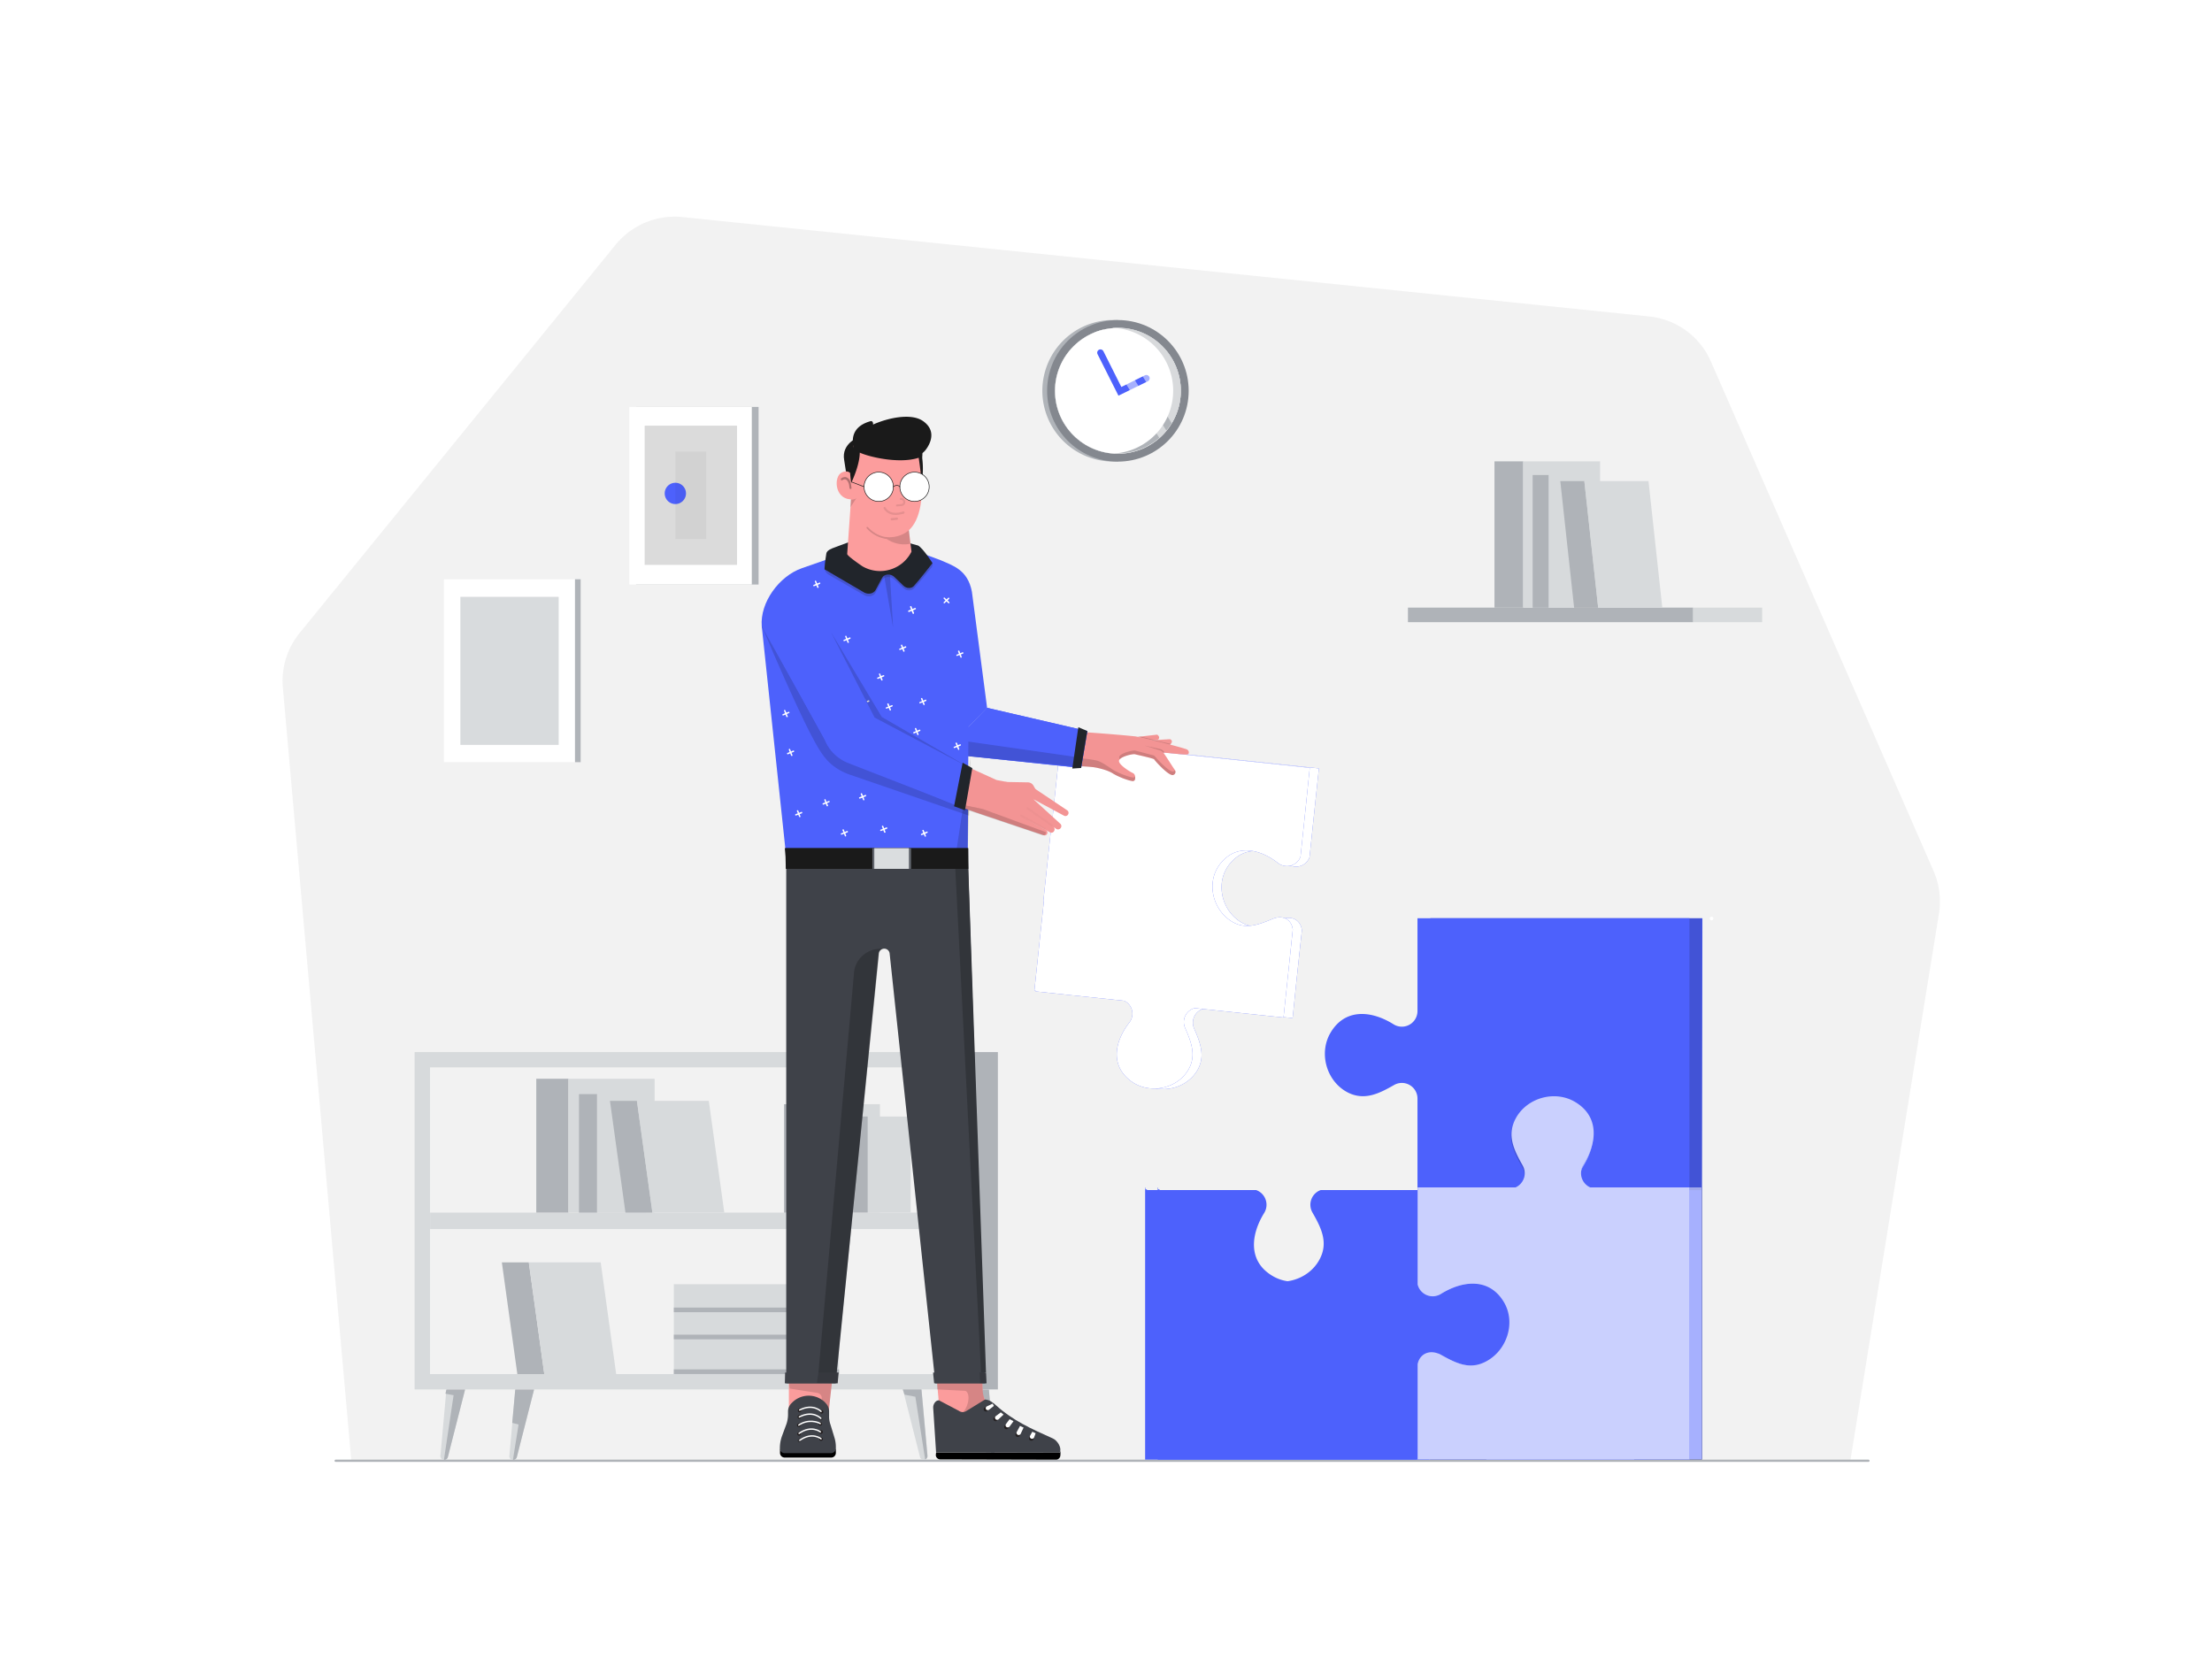 <svg xmlns="http://www.w3.org/2000/svg" xmlns:xlink="http://www.w3.org/1999/xlink" width="1600" height="1200" fill="none" xmlns:v="https://vecta.io/nano"><style><![CDATA[.B{fill:#000}.C{fill:#afb3b8}.D{opacity:.15}.E{fill:#d7dadc}.F{opacity:.4}.G{fill:#fff}.H{fill:#4d61fc}.I{fill:#21252b}.J{fill:#b0b4b9}.K{fill:#3f4249}.L{fill:#f39494}.M{fill:#1a1a1a}.N{fill:#231f20}.O{stroke-linecap:round}.P{stroke-miterlimit:10}]]></style><path d="M1600 0H0V1200H1600V0Z" class="G"/><path d="M254.1 1056.5l-49.5-559.1c-1.263-14.239 3.078-28.411 12.1-39.5L445.3 177c5.777-7.058 13.21-12.578 21.638-16.067s17.586-4.841 26.662-3.933l699.3 71.9c9.68.99 18.93 4.541 26.79 10.288 7.85 5.747 14.03 13.483 17.91 22.412l161 368.4a55.23 55.23 0 0 1 3.9 30.8l-64.1 395.8-1084.3-.1z" fill="#f2f2f2"/><path d="M1351.4 1057.4H242.8a.8.8 0 0 1-.306-.06c-.097-.04-.185-.1-.26-.17-.074-.08-.133-.17-.173-.26-.04-.1-.061-.2-.061-.31 0-.1.021-.21.061-.31a.79.79 0 0 1 .173-.25.74.74 0 0 1 .26-.18.8.8 0 0 1 .306-.06h1108.7a.82.82 0 0 1 .57.24c.15.15.23.35.23.56 0 .11-.02.23-.07.33-.05.11-.11.2-.2.27-.08.08-.18.14-.29.17a.79.79 0 0 1-.34.03h0z" class="C"/><path d="M694 761H299.9v244.01H694V761z" class="E"/><g fill="#f2f2f2"><path d="M682.901 772.2h-371.8v221.69h371.8V772.2z"/><path d="M682.301 772.2h-371.2v221.69h371.2V772.2z"/></g><path d="M721.8 761H694v244.01h27.8V761z" class="C"/><path d="M682.901 877.1h-371.8V889h371.8v-11.9z" class="E"/><path d="M411.2 780.3h-23.3v96.79h23.3V780.3z" class="C"/><path d="M473.5 780.3h-62.3v96.79h62.3V780.3z" class="E"/><path d="M431.9 791.399h-13.1v85.71h13.1v-85.71z" class="C"/><path d="M467 791.399h-35.1v85.71H467v-85.71z" class="E"/><path d="M471.901 877.1h-19.5l-11.2-80.8h19.5l11.2 80.8z" class="C"/><path d="M471.901 877.1h52l-11.2-80.8h-52l11.2 80.8z" class="E"/><path d="M393.701 993.9h-19.5L363 913.1h19.5l11.201 80.8z" class="C"/><g class="E"><path d="M393.701 993.9h52L434.5 913.1h-52l11.201 80.8zM606.9 968.8H487.4v25.11h119.5V968.8zm-35.2-39.901h-84.3v20.3h84.3v-20.3z"/><path d="M591.6 949.2H487.4v19.58h104.2V949.2z"/></g><path d="M586.001 798.7h-18.9v78.42h18.9V798.7z" class="C"/><path d="M636.5 798.7H586v78.42h50.5V798.7z" class="E"/><path d="M627.701 807.6h-18.1v69.45h18.1V807.6z" class="C"/><path d="M658.701 807.6h-31v69.45h31V807.6z" class="E"/><path d="M571.7 945.8h-84.3v3.38h84.3v-3.38zm19.9 19.599H487.4v3.38h104.2v-3.38zm15.3 25.101H487.4v3.38h119.5v-3.38z" class="C"/><path d="M715.2 1005.1l4.3 47.5c.072.41.055.83-.052 1.24a2.9 2.9 0 0 1-.566 1.1c-.266.33-.598.59-.975.77s-.788.28-1.207.29h0c-.576-.01-1.135-.2-1.6-.54s-.815-.81-1-1.36l-12.4-49h13.5z" class="E"/><path d="M713.6 1032.8l-5.2-1.3-6.7-26.4h13.6l4.2 47.6c.124.62.033 1.27-.258 1.83a2.82 2.82 0 0 1-1.342 1.27l-4.3-23z" class="C"/><path d="M666.6 1005.1l4.3 47.5a2.79 2.79 0 0 1-.007 1.23c-.094.41-.277.79-.535 1.11-.259.33-.586.59-.96.77a2.77 2.77 0 0 1-1.198.29h0c-.59 0-1.164-.19-1.647-.53a2.92 2.92 0 0 1-1.053-1.37l-12.4-49h13.5z" class="E"/><path d="M662.1 1010.3l-7.8-1.5-1.3-3.8h13.5l4.3 47.6c.123.62.032 1.27-.258 1.83a2.82 2.82 0 0 1-1.342 1.27l-7.1-45.4z" class="C"/><path d="M372.7 1005.1l-4.2 47.5a2.71 2.71 0 0 0 .493 2.38 2.63 2.63 0 0 0 .983.77 2.72 2.72 0 0 0 1.224.25c.577-.01 1.136-.2 1.601-.54s.814-.81.999-1.36l12.5-49h-13.6z" class="E"/><path d="M375.1 1030.4l-4.6-1.2 2.2-24.1h13.6l-12.5 49c-.185.55-.534 1.02-1 1.36s-1.024.53-1.6.54h-.2l4.1-25.6z" class="C"/><path d="M322.9 1005.1l-4.3 47.5c-.089.41-.086.83.007 1.23.094.41.277.79.535 1.11.259.33.587.59.96.77.373.19.783.28 1.198.29h0c.58 0 1.146-.18 1.614-.52s.814-.83.986-1.38l12.5-49h-13.5z" class="E"/><path d="M328.1 1009.2l-5.9-1.1.7-3h13.5l-12.5 49c-.172.55-.517 1.04-.986 1.38s-1.034.52-1.614.52h-.2l7-46.8z" class="C"/><path d="M854.1 282.7a51.1 51.1 0 0 0-13.036-34.101c-8.396-9.374-19.955-15.32-32.464-16.699v-.4h-5.7c-13.174.583-25.616 6.226-34.733 15.755s-14.205 22.208-14.205 35.395 5.089 25.866 14.205 35.395 21.559 15.172 34.733 15.755h5.7v-.3c12.509-1.379 24.068-7.325 32.464-16.699A51.1 51.1 0 0 0 854.1 282.7h0z" class="J"/><path d="M808.6 333.9c28.277 0 51.2-22.923 51.2-51.2s-22.923-51.2-51.2-51.2-51.2 22.923-51.2 51.2 22.923 51.2 51.2 51.2z" fill="#84888f"/><use xlink:href="#B" class="G"/><use xlink:href="#B" fill="#84888f"/><use xlink:href="#B" opacity=".9" class="G"/><path d="M808.6 237.2h-2.5a45.5 45.5 0 0 1 42.485 45.4A45.5 45.5 0 0 1 806.1 328h2.5a45.5 45.5 0 0 0 45.5-45.5 45.5 45.5 0 0 0-45.5-45.5v.2z" class="J"/><path d="M809 286.2l-15.1-30a2.4 2.4 0 0 1 1-3.2 2.4 2.4 0 0 1 1.804-.151c.598.186 1.099.6 1.396 1.151l13 25.9 17.2-8.5c.562-.222 1.187-.224 1.75-.005s1.024.641 1.289 1.184.315 1.166.142 1.744a2.4 2.4 0 0 1-1.081 1.377L809 286.2z" class="H"/><path opacity=".5" d="M847.5 306.1c4.328-7.074 6.612-15.208 6.6-23.5a45.4 45.4 0 0 0-3.437-17.428c-2.282-5.526-5.633-10.547-9.86-14.775s-9.249-7.579-14.775-9.861A45.4 45.4 0 0 0 808.6 237.1h-3.8l42.7 69zM798 238.399c-2.204.58-4.374 1.281-6.5 2.1l47.1 76.3c1.825-1.642 3.529-3.413 5.1-5.3l-45.7-73.1z" class="G"/><path d="M1224.7 439.5h-206.3v10.53h206.3V439.5z" class="C"/><path d="M1274.6 439.5h-49.8v10.53h49.8V439.5z" class="E"/><path d="M1101.8 333.7H1081v105.84h20.8V333.7z" class="C"/><path d="M1157.4 333.7h-55.6v105.84h55.6V333.7z" class="E"/><path d="M1120.3 343.601h-11.7v95.95h11.7v-95.95z" class="C"/><path d="M1151.6 343.601h-31.3v95.95h31.3v-95.95z" class="E"/><path d="M1156 439.6h-17.4l-10-91.6h17.4l10 91.6z" class="C"/><path d="M1156 439.6h46.4l-10-91.6H1146l10 91.6z" class="E"/><path d="M460.1 422.801h88.6v-128.46h-88.6v128.46z" class="J"/><path d="M455.2 422.801h88.6v-128.46h-88.6v128.46z" class="G"/><path d="M466.3 408.601h66.8v-100.7h-66.8v100.7z" fill="#dbdbdb"/><path d="M488.5 364.601a7.7 7.7 0 1 0 0-15.4c-4.252 0-7.7 3.448-7.7 7.7a7.7 7.7 0 0 0 7.7 7.7z" class="H"/><path opacity=".04" d="M488.5 389.901h22.3v-63.32h-22.3v63.32z" class="B"/><path d="M416 419H321.1V551.3H416V419Z" class="G"/><path d="M420 419h-4.1v132.3h4.1V419z" class="J"/><path d="M404.1 431.7H333v107.1h71.1V431.7z" fill="#d8dbdd"/><use xlink:href="#C" class="B D"/><g class="H"><use xlink:href="#C"/><path d="M1096.9 941.901c-10.6-18.1-29.9-15.8-45.6-6.1-1.7 1.081-3.67 1.682-5.68 1.738a11.21 11.21 0 0 1-5.78-1.415c-1.76-.984-3.22-2.425-4.24-4.172-1.01-1.746-1.53-3.734-1.5-5.751v-65.4h-69.8c-1.539.568-2.936 1.465-4.093 2.628a11.29 11.29 0 0 0-2.61 4.105 11.3 11.3 0 0 0-.641 4.822 11.29 11.29 0 0 0 1.444 4.645c6.3 11 11.7 21.8 5.1 34.1-8.2 15-28.3 20.5-42.9 11.9-18.1-10.6-15.9-29.9-6.2-45.6.889-1.433 1.447-3.046 1.631-4.722a11.31 11.31 0 0 0-.564-4.964c-.556-1.592-1.462-3.039-2.65-4.235a11.29 11.29 0 0 0-4.217-2.679h-69.9v-.5h-1v-1.2h-.3V1055.8h196.7v-66.299c-.02-1.975.49-3.919 1.46-5.636a11.21 11.21 0 0 1 4.1-4.139 11.17 11.17 0 0 1 5.62-1.526 11.19 11.19 0 0 1 5.62 1.501c11 6.3 21.9 11.7 34.2 5.1 14.9-8.1 20.5-28.3 11.8-42.9zm134.2-85.101l.3-192.6h-196.7v67.1c0 8.9-18.1 28.7-25.6 24-15.6-9.8-26.6-26.4-37.3-8.3-8.6 14.6-3 34.7 11.9 42.9 12.3 6.6 22.7-10 33.7-16.3 7.5-4.3 17.3 12.3 17.3 21v66.3h68.9a11.43 11.43 0 0 0 4.52-2.441c1.3-1.146 2.32-2.574 2.98-4.175a11.25 11.25 0 0 0 .85-5.061c-.1-1.73-.6-3.414-1.45-4.923-6.3-10.9-11.8-21.8-5.1-34.1 8.1-14.9 28.2-20.5 42.9-11.8 18.1 10.6 15.8 29.9 6.1 45.6a11.32 11.32 0 0 0-1.65 4.981 11.23 11.23 0 0 0 .77 5.191c.66 1.645 1.7 3.112 3.04 4.281a11.25 11.25 0 0 0 4.64 2.447h69.9v-4.1z"/></g><path d="M1231.1 856.8V664.2h-196.7v67.1c0 8.9 28.2 3.5 17.6 21.6-8.7 14.6-26 8.4-11.1 16.6 12.3 6.6-22 12.8-11 6.5 7.5-4.3 4.5 9.9 4.5 18.6v66.3h69c1.66-.458 3.19-1.29 4.48-2.432a11.34 11.34 0 0 0 2.96-4.154c.65-1.592.94-3.312.83-5.031a11.36 11.36 0 0 0-1.47-4.883c-6.3-11-11.7-21.9-5.1-34.2 8.1-14.9 28.3-20.5 42.9-11.8 18.1 10.6 15.9 29.9 6.1 45.6-.93 1.514-1.5 3.228-1.64 5.001-.15 1.773.12 3.555.8 5.202a11.23 11.23 0 0 0 7.74 6.697h70.1v-4.1z" class="B D"/><path opacity=".5" d="M1231.1 885.401v-26.5h-71.8c-1.47-.667-2.78-1.639-3.84-2.853s-1.85-2.64-2.31-4.184c-.47-1.544-.59-3.17-.38-4.767a11.32 11.32 0 0 1 1.63-4.496c9.7-15.6 12-34.9-6.1-45.6-14.7-8.6-34.8-3-42.9 11.9-6.7 12.3-1.2 23.1 5.1 34.1a11.31 11.31 0 0 1 1.42 4.453 11.26 11.26 0 0 1-.5 4.647c-.49 1.498-1.29 2.876-2.34 4.047-1.06 1.171-2.34 2.108-3.78 2.753h-70.9v70.2c.42 1.73 1.25 3.336 2.41 4.683a11.27 11.27 0 0 0 4.29 3.061c1.65.665 3.44.926 5.22.762 1.77-.165 3.48-.749 4.98-1.706 15.7-9.7 35-11.9 45.6 6.1 8.6 14.7 2.3 34.5-12.7 42.6-12.3 6.7-22.1 1.3-33.3-4.8-7.3-3.9-14.9-.9-16.5 6.9v68.899h49.8v.2h106.9v-.2h40V885.401z" class="G"/><use xlink:href="#D" class="H"/><g class="G"><use xlink:href="#D" opacity=".5"/><use xlink:href="#E"/></g><g class="H"><path d="M1222.1 859.901v-1h-71.8c-1.48-.657-2.79-1.623-3.87-2.832a11.26 11.26 0 0 1-2.34-4.18c-.48-1.545-.61-3.173-.4-4.776a11.37 11.37 0 0 1 1.61-4.512c9.8-15.6 12-34.9-6.1-45.6-14.6-8.6-34.7-3-42.8 11.9-6.7 12.3-1.2 23.1 5 34.1a11.31 11.31 0 0 1 1.42 4.453 11.26 11.26 0 0 1-.5 4.647c-.49 1.498-1.29 2.876-2.34 4.047-1.06 1.171-2.34 2.108-3.78 2.753h-70.8v70.2c.42 1.73 1.25 3.336 2.41 4.683a11.27 11.27 0 0 0 4.29 3.061c1.65.665 3.44.926 5.22.762 1.77-.165 3.48-.749 4.98-1.706 15.6-9.7 35-11.9 45.6 6.1 8.6 14.7 2.2 34.5-12.7 42.6-12.3 6.7-22.2 1.3-33.3-4.8-7.4-3.9-14.9-.9-16.5 6.9v68.899h49.7v.2H1182v-.2h40.1V859.901z"/><path d="M1087.9 941.901c-10.6-18.1-30-15.8-45.6-6.1-1.71 1.072-3.68 1.666-5.7 1.72a11.27 11.27 0 0 1-5.78-1.415 11.25 11.25 0 0 1-4.26-4.158c-1.03-1.743-1.56-3.727-1.56-5.747v-65.4h-69.7c-1.547.558-2.955 1.447-4.123 2.605a11.3 11.3 0 0 0-2.641 4.1c-.572 1.543-.799 3.192-.667 4.832a11.3 11.3 0 0 0 1.431 4.663c6.3 11 11.8 21.8 5.1 34.1-8.1 15-28.2 20.5-42.9 11.9-18.1-10.6-15.8-29.9-6.1-45.6.889-1.433 1.447-3.046 1.631-4.722a11.31 11.31 0 0 0-.564-4.964c-.556-1.592-1.462-3.039-2.65-4.235a11.29 11.29 0 0 0-4.217-2.679h-70v-.5h-1v-1.2h-.3V1055.8H1025v-66.299c0-1.978.52-3.92 1.51-5.633a11.32 11.32 0 0 1 4.12-4.128c1.71-.992 3.65-1.518 5.63-1.525a11.31 11.31 0 0 1 5.64 1.486c11 6.3 21.8 11.7 34.1 5.1 15-8.1 20.5-28.3 11.9-42.9zM1222 856.8V664.2h-196.7v67.1a11.28 11.28 0 0 1-1.56 5.747 11.25 11.25 0 0 1-4.26 4.158 11.27 11.27 0 0 1-5.78 1.416c-2.02-.054-3.99-.648-5.7-1.721-15.599-9.8-34.899-12-45.599 6.1-8.6 14.6-3.1 34.7 11.9 42.9 12.3 6.6 23.1 1.2 34.099-5.1a11.3 11.3 0 0 1 5.64-1.485c1.98.007 3.92.533 5.63 1.525a11.32 11.32 0 0 1 4.12 4.128c.99 1.713 1.51 3.655 1.51 5.632v66.3h68.9a11.43 11.43 0 0 0 4.52-2.441c1.3-1.146 2.32-2.574 2.98-4.175a11.25 11.25 0 0 0 .85-5.061c-.1-1.73-.6-3.414-1.45-4.923-6.3-10.9-11.8-21.8-5.1-34.1 8.1-14.9 28.2-20.5 42.9-11.8 18 10.6 15.8 29.9 6.1 45.6a11.32 11.32 0 0 0-1.65 4.981 11.23 11.23 0 0 0 .77 5.191c.66 1.645 1.7 3.112 3.04 4.281a11.25 11.25 0 0 0 4.64 2.447h70.2v-4.1z"/><use xlink:href="#F"/></g><g class="G"><path opacity=".7" d="M1222.1 858.901h-71.8c-1.48-.657-2.79-1.623-3.87-2.832a11.26 11.26 0 0 1-2.34-4.18c-.48-1.545-.61-3.173-.4-4.776a11.37 11.37 0 0 1 1.61-4.512c9.8-15.6 12-34.9-6.1-45.6-14.6-8.6-34.7-3-42.8 11.9-6.7 12.3-1.2 23.1 5 34.1a11.31 11.31 0 0 1 1.42 4.453 11.26 11.26 0 0 1-.5 4.647c-.49 1.498-1.29 2.876-2.34 4.047-1.06 1.171-2.34 2.108-3.78 2.753h-70.8v70.2c.42 1.73 1.25 3.336 2.41 4.683a11.27 11.27 0 0 0 4.29 3.061c1.65.665 3.44.926 5.22.762 1.77-.165 3.48-.749 4.98-1.706 15.6-9.7 35-11.9 45.6 6.1 8.6 14.7 2.2 34.5-12.7 42.6-12.3 6.7-22.2 1.3-33.3-4.8-7.4-3.9-14.9-.9-16.5 6.9v68.899h49.7v.2H1182v-.2h40.1V858.901z"/><use xlink:href="#F" opacity=".7"/></g><g class="L"><path d="M832.1 535.5l13.7-.8a1.71 1.71 0 0 1 .92.17c.284.142.524.361.69.631s.254.583.252.901a1.71 1.71 0 0 1-.262.898 5.9 5.9 0 0 1-2.7 2.4l-12.6-4.2z"/><path d="M823 533l13.9-1.6c.7.1 2.899 2.4.399 3.8l-6.5.4L823 533z"/></g><g class="B"><path d="M835.3 535.3c.6.3 11.6 2.8 11.6 2.8l-1.7 1.6-14-4 4.1-.4z" class="D"/><path d="M825.2 532.8l10.1 2.5-1.6.2-10.5-2.5 2-.2z" class="D"/></g><path d="M858.4 545.8c2.2-.1 1.9-3.2-.3-3.9-9.8-3.2-35.2-9-36.5-9.2s-26.1-2.6-51.8-4l-.6 25.6c7.171-.324 14.357-.123 21.5.6 3.1.4 10.2 2 14 4.4s10.6 5.1 14.5 5.7a1.7 1.7 0 0 0 1.8-1.3c.2-1.5.3-3.7-1.7-4.6s-11-6.4-9.8-9.2 9.9-4.7 11.4-4.3 13.8 3 14 3.7 10.4 12.1 13.6 11.3c.36-.084.695-.254.975-.495s.499-.547.636-.89a2.29 2.29 0 0 0 .153-1.083 2.3 2.3 0 0 0-.364-1.032c-2.3-3.3-6.4-10-8.4-12.7 6.1.5 14.5 1.5 16.9 1.4z" class="L"/><path d="M841.4 544.4c-.689-.801-1.59-1.39-2.6-1.7l-10.9-3.4 11.3 2.5a4.8 4.8 0 0 1 2.7 1.9l.4.7h-.9zm7.3 13.6c-2.9.7-11.3-8.5-13.2-10.8a2.81 2.81 0 0 0-1.1-.8l-13.3-3.5c-1.5-.3-10.2 1.6-11.5 4.4-.07.327-.07.665-.001.992a2.39 2.39 0 0 0 .401.908c2.2-2.4 9.5-4 10.9-3.7s13.8 3.1 14 3.8 10.4 12.1 13.6 11.3c.345-.089.664-.258.933-.492a2.29 2.29 0 0 0 .615-.858 2.31 2.31 0 0 0 .168-1.043c-.026-.355-.134-.7-.316-1.007a2 2 0 0 1-1.2.8zm-29.3 4.4c-3.9-.6-11.2-3.6-14.5-5.7s-7.4-5.3-11.3-6.5a67.4 67.4 0 0 0-18-1.6l-6.4 5.7c7.171-.324 14.357-.123 21.5.6 3.1.4 10.2 2 14 4.4s10.6 5.1 14.6 5.7a1.6 1.6 0 0 0 1.7-1.3c.151-.759.151-1.541 0-2.3a1.4 1.4 0 0 1-.607.81c-.296.185-.65.253-.993.19z" class="D B"/><g class="H"><path d="M786.5 528.801l-72.5-16.8-32 33 100 10.5 4.5-26.7z"/><path d="M786.5 528.801l-72.5-16.8-32 33 100 10.5 4.5-26.7z"/><path d="M714 512.001l-11-84c-3-16-14-19-22.9-22.9l-10.8-4 12.7 143.9 32-33z"/></g><path d="M694.8 532.101l-.2-95.6c-.9-4.8-.9-12.1-8.7-16.3l-15.4-6.1 11.5 131.2 94 9 1.2-6.9-77.7-11.1a4.42 4.42 0 0 1-1.73-.227c-.556-.191-1.068-.491-1.506-.882s-.793-.867-1.045-1.398-.394-1.107-.419-1.693z" class="B D"/><path d="M786.5 528.801l-4.5 26.7-6.4.4 4.4-29.9 6.5 2.8z" class="I"/><path d="M568.7 619.801l-17.7-166.8c-1.4-17.2 12.6-36.3 29-42l41.3-14.4 31.8 3.2 15.3 1.4c.3.4 32.8 28.4 32.6 27.8l-1 193.8-131.3-3z" class="H"/><path d="M638.9 412.601l7.1 41.3-2.5-41.4-4.6.1z" class="B D"/><g class="G"><path d="M685.4 434.301l1.2-1.2c.072-.096.107-.215.099-.335a.5.5 0 0 0-.145-.318c-.086-.085-.198-.137-.319-.146s-.239.027-.335.099l-1.3 1.2-1.2-1.2a.5.5 0 0 0-.161-.139.52.52 0 0 0-.204-.06.5.5 0 0 0-.503.324.49.49 0 0 0-.031.211.5.5 0 0 0 .199.364l1.2 1.2-1.2 1.2a.5.5 0 0 0-.199.365c-.005.071.005.143.031.21a.51.51 0 0 0 .114.179c.051.05.112.09.179.115a.5.5 0 0 0 .575-.169l1.2-1.2 1.3 1.2a.5.5 0 0 0 .575.169c.067-.025.128-.065.179-.115a.51.51 0 0 0 .114-.179.5.5 0 0 0-.168-.575l-1.2-1.2zm-31.8 34.8l1.6-.6c.133-.053.239-.156.295-.288a.54.54 0 0 0 .005-.412c-.053-.132-.156-.239-.288-.295a.54.54 0 0 0-.412-.005l-1.5.7-.7-1.6c-.007-.066-.031-.129-.069-.184a.41.41 0 0 0-.149-.129c-.06-.029-.126-.044-.193-.042a.41.41 0 0 0-.189.055.52.52 0 0 0-.312.281c-.028.066-.042.138-.04.211a.5.5 0 0 0 .052.208l.6 1.5-1.6.7c-.2.1-.4.4-.3.6s.4.4.7.3l1.6-.6.6 1.6a.6.6 0 0 0 .7.3c.123-.064.221-.168.275-.296s.064-.27.025-.404l-.7-1.6zm-62.1-46.1l1.5-.6c.3-.2.4-.4.3-.7-.007-.066-.031-.13-.069-.184a.41.41 0 0 0-.149-.129c-.06-.03-.126-.044-.193-.042s-.131.021-.189.055l-1.6.7-.7-1.6c0-.079-.019-.157-.055-.228a.51.51 0 0 0-.369-.266.5.5 0 0 0-.569.579.51.51 0 0 0 .093.215l.6 1.6-1.6.7c-.097.062-.17.155-.207.264s-.034.228.007.336c.008.066.032.13.07.184s.089.099.149.129a.4.4 0 0 0 .192.042.39.39 0 0 0 .189-.055l1.6-.6.6 1.6c.079.105.19.182.316.218a.6.6 0 0 0 .384-.018c.066-.007.13-.031.184-.07s.099-.089.129-.149a.4.4 0 0 0 .042-.192.39.39 0 0 0-.055-.189l-.6-1.6zm103.5 50.4l1.6-.6a.6.6 0 0 0 .218-.316c.037-.127.03-.262-.018-.384-.1-.2-.4-.4-.6-.3l-1.6.7-.6-1.6c-.064-.123-.168-.221-.296-.275s-.27-.064-.404-.025c-.069.021-.133.058-.187.106a.52.52 0 0 0-.125.175c-.028.066-.042.138-.04.211a.5.5 0 0 0 .052.208l.6 1.6-1.5.6c-.069.021-.133.058-.187.106a.52.52 0 0 0-.125.175c-.028.066-.042.138-.04.211a.5.5 0 0 0 .052.208c.1.2.4.4.6.2l1.6-.6.7 1.6a.41.41 0 0 0 .07.184c.038.055.089.099.149.129a.4.4 0 0 0 .192.042.39.39 0 0 0 .189-.055c.069-.021.133-.058.187-.106s.096-.108.125-.175.042-.138.04-.211a.5.5 0 0 0-.052-.208l-.6-1.6zm-51.2 38.3l1.6-.7c.2-.1.4-.4.3-.6a.49.49 0 0 0-.106-.187c-.048-.053-.108-.096-.174-.125a.51.51 0 0 0-.211-.04c-.073.002-.144.02-.209.052l-1.6.6-.6-1.6a.49.49 0 0 0-.106-.187c-.048-.053-.108-.096-.174-.125a.51.51 0 0 0-.211-.04c-.073.002-.144.02-.209.052-.123.064-.22.169-.275.296a.6.6 0 0 0-.025.404l.7 1.6-1.6.6a.5.5 0 0 0-.177.251c-.031.1-.03.208.003.307a.5.5 0 0 0 .474.342l1.6-.6.7 1.6c.008.066.032.13.07.184s.089.099.149.129a.4.4 0 0 0 .192.042.39.39 0 0 0 .189-.055.49.49 0 0 0 .187-.106c.054-.048.096-.108.125-.175a.49.49 0 0 0 .04-.21.51.51 0 0 0-.052-.209l-.6-1.5zm-6.1-21.7l1.6-.7a.41.41 0 0 0 .185-.07.4.4 0 0 0 .17-.341.39.39 0 0 0-.055-.189c-.021-.07-.057-.133-.106-.187a.49.49 0 0 0-.174-.125c-.067-.029-.139-.042-.211-.04a.49.49 0 0 0-.209.052l-1.6.6-.6-1.6c-.078-.106-.189-.183-.316-.219a.6.6 0 0 0-.384.019c-.2.1-.4.4-.2.6l.6 1.6-1.6.7c-.066.007-.129.031-.184.069a.4.4 0 0 0-.128.149.39.39 0 0 0-.042.192.41.41 0 0 0 .054.19c.022.069.058.132.106.186s.108.097.175.125a.51.51 0 0 0 .211.041c.072-.002.143-.02.208-.052l1.6-.6.6 1.5c.022.069.058.132.106.186s.108.097.175.125a.51.51 0 0 0 .211.041.52.52 0 0 0 .208-.052c.2-.1.4-.4.3-.6l-.7-1.6zm30.5 17.7l1.6-.6a.5.5 0 0 0 .158-.128c.043-.052.075-.113.094-.179a.53.53 0 0 0 .015-.202.5.5 0 0 0-.067-.191c-.007-.066-.031-.13-.069-.184a.41.41 0 0 0-.149-.129.4.4 0 0 0-.193-.042c-.067.002-.131.021-.189.055l-1.6.7-.6-1.6a.53.53 0 0 0-.114-.176c-.05-.051-.109-.091-.174-.119s-.134-.043-.205-.044-.141.013-.207.039a.55.55 0 0 0-.176.114.56.56 0 0 0-.119.174c-.027.065-.042.135-.043.205s.012.141.038.207l.7 1.5-1.6.7a.48.48 0 0 0-.186.106c-.054.048-.097.108-.125.175a.49.49 0 0 0-.041.21c.002.073.02.144.052.209.062.097.155.17.265.207a.5.5 0 0 0 .335-.007l1.6-.6.7 1.6c.1.2.4.4.6.3a.51.51 0 0 0 .187-.106c.054-.049.097-.108.125-.175a.49.49 0 0 0 .04-.211.49.49 0 0 0-.052-.208l-.6-1.6zm-54.9-45l1.6-.6c.133-.053.239-.157.295-.288a.54.54 0 0 0 .005-.412c-.053-.133-.157-.239-.288-.295a.54.54 0 0 0-.412-.005l-1.6.7-.6-1.6c-.021-.069-.058-.133-.106-.187s-.108-.096-.175-.125-.138-.042-.211-.04a.5.5 0 0 0-.208.052.6.6 0 0 0-.2.7l.6 1.5-1.6.7c-.123.064-.221.168-.275.296s-.064.27-.025.404c.079.105.19.182.316.218a.6.6 0 0 0 .384-.018l1.6-.6.6 1.6a.54.54 0 0 0 .7.3c.133-.053.239-.157.295-.288a.54.54 0 0 0 .005-.412l-.7-1.6zm-44.2 53.8l1.6-.7c.066-.008.13-.031.184-.07s.099-.089.129-.149a.4.4 0 0 0 .042-.192.39.39 0 0 0-.055-.189c-.021-.069-.058-.133-.106-.187s-.108-.096-.175-.125-.138-.042-.211-.04a.5.5 0 0 0-.208.052l-1.5.6-.7-1.5c0-.079-.019-.157-.055-.228s-.088-.131-.153-.178a.5.5 0 0 0-.649.056.49.49 0 0 0-.12.201.5.5 0 0 0-.016.234.51.51 0 0 0 .093.215l.6 1.6-1.6.7c-.2.1-.4.4-.3.6s.4.4.7.3l1.6-.6.6 1.6c.079.105.19.182.316.218a.6.6 0 0 0 .384-.018c.066-.008.13-.031.184-.07s.099-.089.129-.149a.4.4 0 0 0 .042-.192.39.39 0 0 0-.055-.189l-.7-1.6zm3.4 28l1.6-.6a.52.52 0 0 0 .187-.106c.054-.049.096-.109.125-.175a.51.51 0 0 0 .04-.211.5.5 0 0 0-.052-.208.6.6 0 0 0-.296-.276c-.128-.054-.27-.063-.404-.024l-1.5.7-.7-1.6c-.007-.067-.031-.13-.069-.185a.4.4 0 0 0-.149-.128.39.39 0 0 0-.193-.042c-.066.002-.131.021-.189.055a.49.49 0 0 0-.187.106c-.053.048-.096.108-.125.174a.51.51 0 0 0-.04.211c.002.073.02.144.052.209l.6 1.6-1.6.6c-.123.063-.22.168-.275.296s-.064.27-.025.404c.2.2.4.4.7.3l1.6-.7.6 1.6c.053.132.157.238.288.295a.54.54 0 0 0 .412.005c.133-.053.239-.157.295-.288a.54.54 0 0 0 .005-.412l-.7-1.6zm5.9 44.4l1.6-.6a.6.6 0 0 0 .3-.7.49.49 0 0 0-.106-.187c-.048-.054-.108-.096-.175-.125s-.138-.042-.211-.04a.5.5 0 0 0-.208.052l-1.6.6-.6-1.6c-.078-.106-.19-.182-.316-.218a.6.6 0 0 0-.384.018.5.5 0 0 0-.3.6l.7 1.6-1.6.6c-.069.021-.133.058-.187.106a.51.51 0 0 0-.125.175c-.028.066-.042.138-.04.211a.5.5 0 0 0 .052.208c.1.2.4.4.6.3l1.6-.6.7 1.6c.066.098.164.169.277.201a.5.5 0 0 0 .587-.261c.052-.106.065-.226.036-.34l-.6-1.6zm19.8-8l1.6-.6c.069-.021.133-.058.187-.106s.096-.108.125-.175.042-.138.04-.211a.5.5 0 0 0-.052-.208.46.46 0 0 0-.128-.157.48.48 0 0 0-.179-.094.49.49 0 0 0-.202-.015c-.067.009-.132.031-.191.066l-1.6.6-.6-1.6c-.021-.069-.058-.133-.106-.187s-.108-.096-.175-.125-.138-.042-.211-.04a.5.5 0 0 0-.208.052.6.6 0 0 0-.218.316c-.037.127-.03.262.018.384l.6 1.6-1.6.6c-.133.053-.239.157-.295.288a.54.54 0 0 0-.005.412c.053.133.157.239.288.295a.54.54 0 0 0 .412.005l1.6-.7.6 1.6c.026.066.065.125.115.176a.53.53 0 0 0 .173.119.52.52 0 0 0 .205.043c.071.001.141-.012.207-.038s.125-.065.176-.115a.53.53 0 0 0 .119-.173.52.52 0 0 0 .043-.205c.001-.071-.012-.141-.038-.207l-.7-1.6zm26.4-4.3l1.6-.6a.6.6 0 0 0 .276-.296c.054-.128.063-.27.024-.404a.49.49 0 0 0-.106-.187c-.048-.053-.108-.096-.174-.125a.51.51 0 0 0-.211-.04c-.073.002-.144.02-.209.052l-1.6.7-.6-1.6a.54.54 0 0 0-.7-.3c-.132.053-.238.157-.295.288a.54.54 0 0 0-.005.412l.7 1.5-1.6.7a.41.41 0 0 0-.184.07c-.055.038-.099.089-.129.149a.41.41 0 0 0-.042.192c.003.067.022.132.055.189a.52.52 0 0 0 .106.187c.049.054.108.096.175.125a.51.51 0 0 0 .211.04c.072-.002.143-.02.208-.052l1.6-.6.6 1.6c.064.123.169.221.297.276a.6.6 0 0 0 .403.024.69.69 0 0 0 .198-.322c.036-.123.036-.254.002-.378l-.6-1.6zm-13.2 26.1l1.6-.6c.133-.053.239-.157.295-.288a.54.54 0 0 0 .005-.412c-.053-.133-.156-.239-.288-.295a.54.54 0 0 0-.412-.005l-1.6.7-.6-1.6a.49.49 0 0 0-.106-.187c-.048-.054-.108-.096-.175-.125s-.138-.042-.211-.04a.5.5 0 0 0-.208.052c-.123.064-.221.168-.275.296s-.064.27-.025.404l.7 1.5-1.6.7c-.066.007-.129.031-.184.069a.41.41 0 0 0-.129.149c-.03.06-.044.126-.042.193s.021.131.055.189a.52.52 0 0 0 .281.312c.066.028.138.042.211.04a.5.5 0 0 0 .208-.052l1.6-.6.6 1.6c.064.123.169.22.296.275a.6.6 0 0 0 .404.025c.2-.2.4-.5.2-.7l-.6-1.6zm28.5-2.6l1.6-.6a.6.6 0 0 0 .275-.296c.055-.128.064-.27.025-.404a.49.49 0 0 0-.106-.187.51.51 0 0 0-.175-.125c-.066-.028-.138-.042-.211-.04a.5.5 0 0 0-.208.052l-1.6.6-.6-1.6a.6.6 0 0 0-.7-.2.5.5 0 0 0-.3.6l.7 1.6-1.6.6a.52.52 0 0 0-.312.281c-.028.066-.042.138-.04.211a.5.5 0 0 0 .052.208c.1.2.4.4.6.3l1.6-.6.6 1.6a.6.6 0 0 0 .316.218c.127.037.262.03.384-.018.066-.007.13-.031.184-.069a.41.41 0 0 0 .129-.149c.03-.06.044-.126.042-.193s-.021-.131-.055-.189l-.6-1.6zm29.3 3l1.6-.7a.5.5 0 0 0 .207-.264c.036-.11.034-.228-.007-.336-.007-.066-.031-.129-.069-.184a.41.41 0 0 0-.149-.129c-.06-.029-.126-.044-.193-.042a.41.41 0 0 0-.189.055l-1.6.6-.7-1.6c-.062-.097-.155-.17-.264-.207s-.228-.034-.336.007a.41.41 0 0 0-.184.07c-.055.038-.099.089-.129.149a.4.4 0 0 0-.042.192.39.39 0 0 0 .055.189l.6 1.6-1.5.7a.5.5 0 0 0-.177.251c-.031.1-.03.208.003.307a.5.5 0 0 0 .474.342l1.6-.6.7 1.5a.5.5 0 0 0 .251.177.49.49 0 0 0 .307-.003.5.5 0 0 0 .248-.181c.061-.086.094-.188.094-.293l-.6-1.6z"/><path d="M693.2 540.001l1.6-.7c.2-.1.4-.4.2-.6-.007-.067-.031-.13-.069-.185a.41.41 0 0 0-.149-.128.39.39 0 0 0-.193-.042c-.066.002-.131.021-.189.055l-1.6.6-.6-1.6c-.078-.106-.189-.183-.316-.219a.6.6 0 0 0-.384.019c-.066.007-.129.031-.184.069a.41.41 0 0 0-.129.149c-.029.06-.044.126-.042.192s.022.132.055.19l.7 1.6-1.6.7c-.079 0-.157.018-.228.054a.51.51 0 0 0-.177.153c-.047.064-.077.139-.089.217a.5.5 0 0 0 .144.432c.057.056.126.097.201.121a.5.5 0 0 0 .449-.077l1.6-.6.7 1.5c0 .079.019.157.055.227s.089.132.153.178.139.077.217.089a.5.5 0 0 0 .233-.02c.076-.025.144-.068.199-.124a.51.51 0 0 0 .121-.201.5.5 0 0 0 .015-.234c-.013-.078-.045-.152-.093-.215l-.6-1.6zm-29.4-10.6l1.6-.6c.066-.026.126-.065.176-.115a.53.53 0 0 0 .119-.173.52.52 0 0 0 .043-.205c.001-.071-.012-.141-.038-.207s-.065-.125-.115-.176a.53.53 0 0 0-.173-.119.52.52 0 0 0-.205-.043c-.071-.001-.141.012-.207.038l-1.6.7-.6-1.6c-.053-.133-.157-.239-.288-.295a.54.54 0 0 0-.412-.005c-.133.053-.239.157-.295.288a.54.54 0 0 0-.005.412l.7 1.6-1.6.6c-.069.021-.133.058-.187.106s-.096.108-.125.175-.042.138-.04.211a.5.5 0 0 0 .052.208.6.6 0 0 0 .7.3l1.5-.7.7 1.6c.021.069.058.133.106.187s.108.096.175.125.138.042.211.04a.5.5 0 0 0 .208-.052c.105-.079.182-.19.218-.316a.6.6 0 0 0-.018-.384l-.6-1.6zm23.1 21.8l1.6-.7c.2-.1.4-.4.3-.6-.021-.069-.058-.133-.106-.187s-.108-.096-.175-.125a.49.49 0 0 0-.211-.04c-.072.002-.143.02-.208.052l-1.6.6-.6-1.6a.6.6 0 0 0-.7-.2c-.2.1-.4.4-.3.6l.7 1.6-1.6.7c-.066.007-.129.031-.184.069s-.099.09-.129.149a.4.4 0 0 0-.042.193c.002.067.021.131.055.189.022.069.058.133.106.186s.108.097.175.125a.49.49 0 0 0 .211.041c.072-.002.143-.02.208-.052l1.6-.6.6 1.5c.021.069.058.133.106.186s.108.097.175.125a.49.49 0 0 0 .211.041c.072-.002.143-.02.208-.052a.5.5 0 0 0 .2-.6l-.6-1.6zm-60-43l1.6-.6a.52.52 0 0 0 .187-.106c.054-.049.096-.108.125-.175s.042-.138.04-.211a.5.5 0 0 0-.052-.208c-.064-.123-.168-.221-.296-.275a.6.6 0 0 0-.404-.025l-1.6.7-.6-1.6a.49.49 0 0 0-.106-.187c-.048-.054-.108-.096-.175-.125a.49.49 0 0 0-.21-.04.51.51 0 0 0-.209.052.6.6 0 0 0-.275.296c-.055.128-.064.27-.025.404l.7 1.6-1.6.6a.49.49 0 0 0-.187.106c-.053.048-.096.108-.125.174a.51.51 0 0 0-.04.211c.002.073.02.144.052.209.064.123.169.22.296.275a.6.6 0 0 0 .404.025l1.6-.7.6 1.6a.52.52 0 0 0 .281.312c.066.028.138.042.211.04a.5.5 0 0 0 .365-.18c.044-.052.076-.113.094-.179a.51.51 0 0 0 .015-.202.48.48 0 0 0-.066-.191l-.6-1.6zm33.5-66.7l1.7-.7a.6.6 0 0 0 .4-.7.69.69 0 0 0-.8-.3l-1.7.7-.7-1.8a.6.6 0 0 0-.296-.276c-.128-.054-.27-.063-.404-.024-.131.081-.232.204-.286.349s-.059.303-.014.451l.7 1.7-1.8.7a.6.6 0 0 0-.275.296c-.055.128-.063.27-.025.404a.61.61 0 0 0 .137.192.59.59 0 0 0 .201.125c.074.028.153.041.233.038a.6.6 0 0 0 .229-.055l1.7-.7.7 1.8a.6.6 0 0 0 .7.3.61.61 0 0 0 .193-.137c.054-.058.097-.126.125-.2a.62.62 0 0 0 .037-.234.59.59 0 0 0-.055-.229l-.7-1.7z"/></g><path d="M692 614.001l10-66-2 66h-8z" class="B D"/><g class="L"><path d="M726.9 565.6l16.6.3c.845.009 1.672.247 2.394.686a4.7 4.7 0 0 1 1.706 1.814l1.9 3.3-7.7 1.9-14.9-8z"/><path d="M771.9 586.1l-22.4-15a20.47 20.47 0 0 0-6.3-2.6l-22.4-4.3-32.1-14.6 1.8 32.6 14.7 5.2 49.6 16.7c.466.211.996.235 1.48.068s.884-.514 1.12-.968a1.9 1.9 0 0 0 .239-.704c.033-.248.016-.5-.049-.742a1.9 1.9 0 0 0-.33-.666c-.152-.198-.343-.364-.56-.488l-16.9-9.4 19.6 10.8a2.2 2.2 0 0 0 .85.296 2.21 2.21 0 0 0 .897-.069 2.22 2.22 0 0 0 .794-.422 2.2 2.2 0 0 0 .559-.705 2.6 2.6 0 0 0 .295-1.496c-.054-.517-.261-1.006-.595-1.404l1.7 1.3c.488.342 1.086.491 1.677.417a2.4 2.4 0 0 0 1.523-.817 2.31 2.31 0 0 0 .6-1.693c-.019-.308-.099-.609-.237-.885a2.29 2.29 0 0 0-.563-.722l-19.4-17.7 22.1 11.9a2.21 2.21 0 0 0 .827.258 2.2 2.2 0 0 0 1.625-.488 2.19 2.19 0 0 0 .548-.67 2.2 2.2 0 0 0-.7-3h0z"/></g><g class="B"><path opacity=".023" d="M760.5 597.7a.8.8 0 0 0 .444-.034c.141-.053.265-.145.356-.266a.8.8 0 0 0-.2-1.1l-17.3-12.2c-.4-.2-.9-.2-1.1.2-.116.173-.161.385-.124.591a.8.8 0 0 0 .324.509l17.4 12.2.2.1zm-5.2 2.5c.173.043.356.027.519-.045a.8.8 0 0 0 .381-.355c.054-.092.088-.193.102-.299a.79.79 0 0 0-.022-.314.78.78 0 0 0-.141-.282.8.8 0 0 0-.239-.205l-16.8-9.4a.9.9 0 0 0-1.1.3c-.053.091-.088.193-.102.298a.82.82 0 0 0 .022.315.8.8 0 0 0 .38.487l16.8 9.3.2.2z"/><path d="M756.4 601.9l-45.5-16.7L691 581v2l15 5 47.8 16.1c1 .5 3.1-.4 2.6-2.2z" class="D"/><path d="M596.4 534.8l-44.6-81.4-.8-.4c0 .9 1 2.2 1.4 3 3.6 8.6 24.7 58.2 36.7 80.1 5.1 9.3 8.9 14.6 15.1 18.9a42.01 42.01 0 0 0 11 5.5L701 590v-4l-86.8-33.8a30.28 30.28 0 0 1-10.769-6.788c-3.069-2.999-5.465-6.617-7.031-10.612z" class="D"/></g><path d="M633 518.7l-32.9-62.4L551 453l47.9 86c3.3 7.8 14.6 11.7 22.5 14.6l76.7 31.7 1-31.6-66.1-35z" class="H"/><path d="M637.8 518.6l-36.7-61.3 31.5 61.7 67.5 35.7-62.3-36.1z" class="B D"/><path d="M703.3 555.6l-5.3 30.5-7.9-2.9 6.2-31.5 7 3.9z" class="I"/><path d="M614.1 355.3l-3.5-22.6c-2.1-11.7 10-17.9 17.3-17.9h25.3c7.8 0 17 6.1 13.1 19.3l-2.3 20-49.9 1.2z" class="M"/><path opacity=".2" d="M673.4 408.3c-2.4 3-8.6 10.7-12.4 14.7-1.9 2-5.3 1.9-7.6-.3l-6.5-6.2c-2.8-2.7-7.3-2.4-8.9.7l-4.7 8.6c-1.3 2.6-4.9 3.5-8 1.9l-25-14.5c-1.493-.89-2.814-2.042-3.9-3.4-.4 2.5 1.2 5.1 3.9 6.4l25 14.4c3.1 1.5 6.7.6 8.1-2l4.6-8.7c1.7-3.1 6.2-3.4 9-.7l6.5 6.2c2.2 2.1 5.7 2.2 7.6.2 3.7-4.1 10.3-12.2 12.8-15.2.6-.9 1.1-2.5.4-3.4l-.9 1.3z" class="N"/><path d="M612.5 392.7l-9.4 3.5c-1.1.4-5.1 1.8-5.4 4.2l-.7 4.7c-.4 2.5-.6 6.7-.6 6.7l28.9 16.9c3.1 1.5 6.7.6 8.1-2l4.6-8.6c1.6-3.1 6.2-3.4 9-.7l6.4 6.2c2.3 2.2 5.7 2.3 7.6.3 3.8-4.1 13.5-16.6 13.5-16.6s-6.8-10.7-10.4-12.7l-14.2-3.9c-11.6-3.3-24.7-2.7-37.4 2z" class="I"/><g fill="#fc9d9d"><path d="M658.9 345.4s-41.2-25.9-42.6 5.7l-.6 8.3-2.9 41.3c0 1.5 11 8.9 11 8.9 2.936 1.711 6.185 2.816 9.556 3.249a25.41 25.41 0 0 0 19.054-5.32 25.4 25.4 0 0 0 6.49-7.729c.192-.271.328-.577.4-.9l-2.9-23.1a32.6 32.6 0 0 0 .9-7.4c.4-12.1 1.6-23 1.6-23z"/><path d="M663.5 322.901s14.5 61.4-16.8 65.5c-27.3 3.6-30.3-38.8-30.3-38.8l1.1-27.5 46 .8z"/></g><path d="M615.4 361.2s2.7.2 4.1-1l-4.4 6.8.3-5.8z" class="B D"/><path d="M617 344.8s-2-5.8-8-3.1-5.6 18.7 6.1 19.5c6.1.5 4.9-3 3.9-7.7l-2-8.7z" fill="#fc9d9d"/><g class="B"><path opacity=".3" d="M608.5 346a4.4 4.4 0 0 1 1.559-.783 4.39 4.39 0 0 1 1.741-.117c1.1.343 2.052 1.048 2.7 2a11.89 11.89 0 0 1 1.2 4.4l.2 1.4c0 .5-.2.8-.6.8s-.8-.2-.8-.6l-.2-1.4a7.6 7.6 0 0 0-1.1-3.5c-.6-.8-1.1-1.4-1.6-1.4-.402-.108-.826-.11-1.229-.004s-.773.313-1.071.604c-.4.1-.8.1-1-.3s0-1 .2-1.1z"/><path d="M658.5 393.3l-1-9.9c-2.7 2.7-10.2 6.6-18.7 4.7a22.61 22.61 0 0 1-11-6.8.79.79 0 0 0-.45-.139c-.16 0-.317.048-.45.139a.6.6 0 0 0 0 .8c3.777 4.263 8.957 7.03 14.6 7.8 2.463 1.673 5.237 2.835 8.156 3.419a22.3 22.3 0 0 0 8.844-.019h0z" class="D"/><path opacity=".09" d="M648.9 376l-3.9.4a1 1 0 0 1-.8-.8c.018-.216.105-.421.25-.584a1 1 0 0 1 .55-.316l3.7-.3a.7.7 0 0 1 .604.197c.078.078.136.173.17.278a.7.7 0 0 1 .026.325c.2.1-.2.6-.6.8zm1.3-3.7c-6.9 1-10-2.6-11-4.5-.088-.164-.116-.353-.08-.536s.136-.347.28-.464a1 1 0 0 1 .581-.068c.196.036.376.129.519.268 1 1.9 4.4 5.7 12.6 3 .098-.05.205-.079.314-.086a.79.79 0 0 1 .323.047c.103.037.198.096.277.171s.143.167.186.268c.2.5 0 .8-.4 1.1s-2.4.5-3.6.8z"/></g><path d="M639.2 354.101a2.5 2.5 0 1 0 0-5 2.5 2.5 0 1 0 0 5z" class="I"/><path d="M640.2 351.4a.6.6 0 0 0 0-1.2.6.6 0 0 0 0 1.2z" class="G"/><path d="M658.5 355.3a2.5 2.5 0 1 0 0-5 2.5 2.5 0 1 0 0 5z" class="I"/><path d="M659.6 352.599a.6.6 0 1 0 0-1.2.6.6 0 0 0 0 1.2z" class="G"/><path opacity=".09" d="M652.2 366.001l-3.3.3c-.5 0-.8-.3-.8-.6s.2-.8.6-.8l3.3-.3c.197-.013.39-.065.567-.152s.335-.209.466-.358a1.49 1.49 0 0 0 .292-.508c.063-.188.089-.385.075-.582-.05-.407-.254-.779-.571-1.039s-.72-.39-1.129-.361c-.4 0-.8-.2-.8-.6s.2-.8.6-.8a3.1 3.1 0 0 1 3.3 2.7 2.81 2.81 0 0 1-.638 2.105 2.8 2.8 0 0 1-.879.698c-.337.171-.706.272-1.083.297h0z" class="B"/><path d="M667.7 304.6c-8.9-6.3-26.6-1.9-36.2 2.5.2-2.8-1.6-2.5-1.6-2.5-16.9 4.5-12.5 17.9-12.5 17.9h.2c-1.8 3.8-4.1 12-1.9 26.8 0 0 6.1-12.3 6.2-21.9 7.5 3.4 29.1 8.2 42.6 3.7 1.3 8.1 2.2 18.2 2.2 18.2a62.39 62.39 0 0 0-.1-21.1c.836-.583 1.607-1.253 2.3-2 0 0 11.5-12.6-1.2-21.6z" class="M"/><g class="G"><use xlink:href="#G" opacity=".19"/><use xlink:href="#G" x="-25.9" opacity=".19"/></g><g stroke="#1a1a1a" stroke-width=".428"><g stroke-linejoin="round"><use xlink:href="#G" x="-25.9"/><use xlink:href="#G"/><path d="M646.2 352.1s2.5-2.3 4.8 0" class="O"/></g><path d="M625.1 352.101l-9.2-3.5" class="P"/></g><path d="M676.6 986.8H710l.8 19.1c.107 2.48.775 4.9 1.953 7.08s2.835 4.07 4.847 5.52l24.5 17.5-61.2-1.5-4.3-47.7z" fill="#fb9c9c"/><path d="M689.8 1026.6l-8.8 3.6 32-15.2c-1.753-4.56-2.57-9.42-2.4-14.3h-32.7v4.3l20 1c2.1.2 2.8 3.5 2.6 5.7v.4c-.279 3.17-1.425 6.2-3.313 8.75a17.28 17.28 0 0 1-7.387 5.75z" class="B D"/><path d="M570.6 986.7l32.6-.1-5.1 46.6h-27.5v-46.5z" fill="#fb9c9c"/><path d="M598 1033l3.7-32.4-31-.2.5 4 19.8 3.1a3.78 3.78 0 0 1 2.367 1.17c.624.66.99 1.52 1.033 2.43l.7 14.4 2.9 7.5z" class="B D"/><g class="K"><path d="M568.7 619.4l131.4 2.1 12.4 379.1h-35.9l-33.1-310.9a3.9 3.9 0 0 0-3.9-3.5h0a3.9 3.9 0 0 0-4 3.5l-31.1 310.9h-35.8V619.4z"/><path d="M567.9 992.801h38.7l-.7 7.799h-38.2l.2-7.799z"/></g><path d="M592 992.801h14.6l-.7 7.799-15-.2 1.1-7.599z" class="B D"/><path d="M674.9 992.801h38.3l.4 7.799h-37.9l-.8-7.799z" class="K"/><g class="B"><path d="M713.2 992.8l-4.6-.1.4 7.9h4.6l-.4-7.8z" class="D"/><path opacity=".2" d="M592 992.8l25.8-290c1.2-9.5 9.6-16.6 19.5-16.6h2.6a4 4 0 0 0-4 3.6l-30.8 303H592z"/></g><path d="M691 628.5l18.6 364.2h3.6l-12.8-364.2H691z" fill="#32353a"/><path d="M567.7 1050.3h33.4a3.61 3.61 0 0 0 2.082-.66c.609-.43 1.069-1.04 1.318-1.74.086.66.119 1.33.1 2v1.1c-.013.45-.114.89-.297 1.29a3.3 3.3 0 0 1-.769 1.08c-.325.31-.708.55-1.125.71a3.44 3.44 0 0 1-1.309.22h-33.4c-.447.01-.891-.06-1.309-.22s-.8-.4-1.125-.71a3.3 3.3 0 0 1-.769-1.08c-.183-.4-.284-.84-.297-1.29v-.4c-.017-.87.017-1.74.1-2.6.239.7.7 1.31 1.314 1.72.613.42 1.346.62 2.086.58h0z" class="B"/><path d="M572.6 1014.9l.8-.8c3.186-2.98 7.399-4.61 11.76-4.56a16.92 16.92 0 0 1 11.64 4.86l.4.5c1.547 1.54 2.443 3.62 2.5 5.8v3.5c-.052 2 .252 4 .9 5.9l2.9 9.5c.722 2.26 1.092 4.62 1.1 7v1.2c-.052.91-.457 1.77-1.129 2.38-.673.62-1.559.95-2.471.92h-33.3c-.455.03-.91-.04-1.339-.19s-.824-.39-1.16-.7-.606-.68-.795-1.09c-.189-.42-.293-.86-.306-1.32v-.5c.027-2.79.5-5.56 1.4-8.2l3.4-9.2a21.7 21.7 0 0 0 1.1-6.6v-2.7a8.4 8.4 0 0 1 2.6-5.7h0z" class="K"/><g class="N"><use xlink:href="#E" x="-643.7" y="356.799" class="F"/><path d="M593.7 1027.5a1.3 1.3 0 1 0 0-2.6 1.3 1.3 0 0 0 0 2.6z" class="F"/><use xlink:href="#E" x="-644.7" y="365.499" class="F"/><use xlink:href="#E" x="-644.1" y="371.399" class="F"/><use xlink:href="#E" x="-644.1" y="376.499" class="F"/><path d="M578.2 1043.3a1.3 1.3 0 1 0 0-2.6 1.3 1.3 0 0 0 0 2.6z" class="F"/><use xlink:href="#E" x="-660" y="372.799" class="F"/><use xlink:href="#E" x="-660.2" y="366.499" class="F"/><use xlink:href="#E" x="-659.8" y="360.499" class="F"/><use xlink:href="#E" x="-659.6" y="355.799" class="F"/></g><path d="M593.9 1020.9s-5.7-6-15.5-1m15.3 6s-5.7-6.1-15.5-1m15.1 4.8c-1.5-1.1-8.9-3.5-15.5 1.1m15.6 4.9s-6.4-5.2-15.4 1.1m15.9 3.9s-6.4-5.3-15.4 1.1" stroke="#fff" class="O P"/><path d="M677.1 1050.6l89.4.2a6.39 6.39 0 0 0 .4-1.3 10.38 10.38 0 0 1 .1 3.2c-.023.8-.344 1.56-.899 2.13-.555.58-1.304.92-2.101.97l-84-.2a3.21 3.21 0 0 1-2.164-.94c-.576-.57-.911-1.35-.936-2.16l.2-1.9z" class="B"/><path d="M761.6 1040.5c-15.9-7.1-28.9-13-40.8-23.7-2.7-2.4-4.8-4.2-8.3-4.5l-13.5 8.3c-.801.54-1.749.82-2.716.8s-1.903-.33-2.684-.9l-14.4-7.6c-2.4-.2-4.4 2.9-4.2 5.4l2.1 32.3 89.4.2c1.9-3.9-2.1-9.1-4.9-10.3z" class="K"/><g class="N"><use xlink:href="#H" class="F"/><use xlink:href="#H" x="-9.8" y="-2.7" class="F"/><use xlink:href="#H" x="-18" y="-8.3" class="F"/><use xlink:href="#H" x="-25.8" y="-14.1" class="F"/><use xlink:href="#H" x="-32.8" y="-21.1" class="F"/></g><path d="M749.1 1036.7l-1.1 3a1.54 1.54 0 0 1-.341.53c-.148.15-.324.28-.52.36s-.406.13-.619.13a1.65 1.65 0 0 1-.62-.12h0c-.199-.08-.379-.19-.53-.34a1.49 1.49 0 0 1-.343-.53 1.5 1.5 0 0 1-.096-.62c.013-.22.07-.42.169-.61l1.6-2.9 2.4 1.1zm-8.7-4.1l-2.1 4.5c-.095.19-.228.37-.392.51s-.353.24-.559.31a1.71 1.71 0 0 1-.636.07c-.215-.02-.423-.09-.613-.19h0a1.43 1.43 0 0 1-.472-.38 1.5 1.5 0 0 1-.281-.54 1.51 1.51 0 0 1-.045-.61c.026-.2.094-.39.198-.57l2.3-4.3 2.6 1.2zm-7.3-4.6l-2.8 3.8c-.137.18-.308.33-.503.44a1.77 1.77 0 0 1-.634.21 1.67 1.67 0 0 1-.667-.05c-.217-.06-.419-.16-.596-.3h-.1a1.71 1.71 0 0 1-.427-.97c-.036-.36.043-.72.227-1.03l2.7-3.6 2.8 1.5zm-7.2-4.8l-3.6 3.4a1.52 1.52 0 0 1-1.05.43 1.52 1.52 0 0 1-1.05-.43h0c-.162-.15-.29-.33-.374-.53-.084-.21-.123-.42-.114-.64a1.47 1.47 0 0 1 .169-.63c.102-.2.245-.37.419-.5l3.6-2.7 2 1.6zm-7-6.3c0 .1-2.1 1.7-3.5 2.8-.315.23-.701.33-1.088.29a1.57 1.57 0 0 1-1.012-.49h0c-.125-.17-.212-.37-.255-.58s-.041-.43.006-.63c.048-.21.139-.41.268-.58a1.47 1.47 0 0 1 .481-.41l4.2-2 .9 1.6z" class="G"/><path d="M568.2 613.5h132.1l.1 15H568.8l-.1-8.7-.5-6.3z" class="I"/><path d="M567.7 613.5h132.6l.1 15h-132l-.2-8.7-.5-6.3z" class="M"/><path d="M659 613.5h-28v14.96h28V613.5z" fill="#61656d"/><path d="M657.4 613.5h-25v14.96h25V613.5z" fill="#dadddf"/><defs ><path id="B" d="M808.6 328.2c25.129 0 45.5-20.371 45.5-45.5s-20.371-45.5-45.5-45.5-45.5 20.371-45.5 45.5 20.371 45.5 45.5 45.5z"/><path id="C" d="M1231.1 885.401v-26.5h-71.8c-1.47-.667-2.78-1.639-3.84-2.853s-1.85-2.64-2.31-4.184c-.47-1.544-.59-3.17-.38-4.767a11.32 11.32 0 0 1 1.63-4.496c9.7-15.6 12-34.9-6.1-45.6-14.7-8.6-34.8-3-42.9 11.9-6.7 12.3-1.2 23.1 5.1 34.1a11.31 11.31 0 0 1 1.42 4.453 11.26 11.26 0 0 1-.5 4.647c-.49 1.498-1.29 2.876-2.34 4.047-1.06 1.171-2.34 2.108-3.78 2.753h-70.9v70.2c.42 1.73 1.25 3.336 2.41 4.683a11.27 11.27 0 0 0 4.29 3.061c1.65.665 3.44.926 5.22.762 1.77-.165 3.48-.749 4.98-1.706 15.7-9.7 35-11.9 45.6 6.1 8.6 14.7 2.3 34.5-12.7 42.6-12.3 6.7-22.1 1.3-33.3-4.8-7.3-3.9-14.9-.9-16.5 6.9v68.899h49.8v.2h106.9v-.2h40v-70.099c.1-.2 0-100.1 0-100.1z"/><path id="D" d="M941.7 672.901c-.8-7.4-7.4-10.9-14.5-7.9-10.8 4.4-20.3 8.4-31 1.1-12.9-8.9-16.8-27.6-7.5-40.2 11.5-15.5 29-11.7 42.4-1.2a10.41 10.41 0 0 0 4.396 1.981 10.39 10.39 0 0 0 4.816-.214c1.567-.447 3.006-1.257 4.203-2.363s2.116-2.478 2.685-4.004l6.7-63.5v-.8l-20.5-2.2-159.8-16.8v.9l-2.5 23.4-4.2 40.7-.4.6-5.2 49.7c.054.237.12.47.2.7l-6.8 64.2h.9v.5l64.1 6.8a10.31 10.31 0 0 1 5.64 6.957c.355 1.509.366 3.079.03 4.593a10.3 10.3 0 0 1-1.97 4.15c-10.4 13.4-14.3 30.9 1.2 42.4 12.7 9.3 31.6 6.2 40.5-6.7 7.3-10.7 3.3-21.1-1.4-31.8-.596-1.389-.885-2.891-.847-4.402s.401-2.997 1.066-4.354a10.51 10.51 0 0 1 2.785-3.513c1.17-.957 2.533-1.65 3.996-2.031l64.3 6.8 2.7-26.4 4-37.1z"/><path id="E" d="M1238 665.701a1.3 1.3 0 1 0 0-2.6 1.3 1.3 0 1 0 0 2.6z"/><path id="F" d="M935.1 672.5c-.7-7.4-7.3-10.9-14.4-7.9-10.8 4.4-20.4 8.4-31 1.1-12.9-8.9-16.9-27.6-7.6-40.2 11.5-15.5 29-11.7 42.4-1.2 1.299.995 2.811 1.673 4.418 1.98a10.52 10.52 0 0 0 4.837-.213 10.5 10.5 0 0 0 4.227-2.361c1.205-1.105 2.136-2.477 2.718-4.006l4-38.1 2.6-25.4v-.8l-20.5-2.2-159.7-16.8v.9l-2.5 23.4-4.3 40.7-.3.6-5.3 49.7.3.7-6.8 64.2h.9v.5l23.3 2.5 40.8 4.3a10.31 10.31 0 0 1 3.616 2.834c.976 1.204 1.668 2.614 2.024 4.123a10.31 10.31 0 0 1 .03 4.594 10.29 10.29 0 0 1-1.97 4.149c-10.4 13.4-14.3 30.9 1.2 42.4 12.6 9.3 31.6 6.2 40.5-6.7 7.3-10.7 3.3-21.1-1.4-31.8a10.4 10.4 0 0 1-.887-4.409c.029-1.516.39-3.008 1.057-4.371a10.41 10.41 0 0 1 2.804-3.516c1.18-.954 2.554-1.637 4.026-2.004l64.2 6.8 2.8-26.4 3.9-37.1z"/><path id="G" d="M672.1 352.1a10.6 10.6 0 0 1-6.567 9.803c-1.942.799-4.079 1.003-6.138.586a10.6 10.6 0 0 1-8.303-8.383 10.6 10.6 0 0 1 .644-6.132c.818-1.935 2.192-3.583 3.948-4.736s3.816-1.757 5.916-1.738c2.794.027 5.465 1.155 7.431 3.14s3.07 4.666 3.069 7.46h0z"/><path id="H" d="M746 1042.1c.939 0 1.7-.72 1.7-1.6s-.761-1.6-1.7-1.6-1.7.72-1.7 1.6.761 1.6 1.7 1.6z"/></defs></svg>